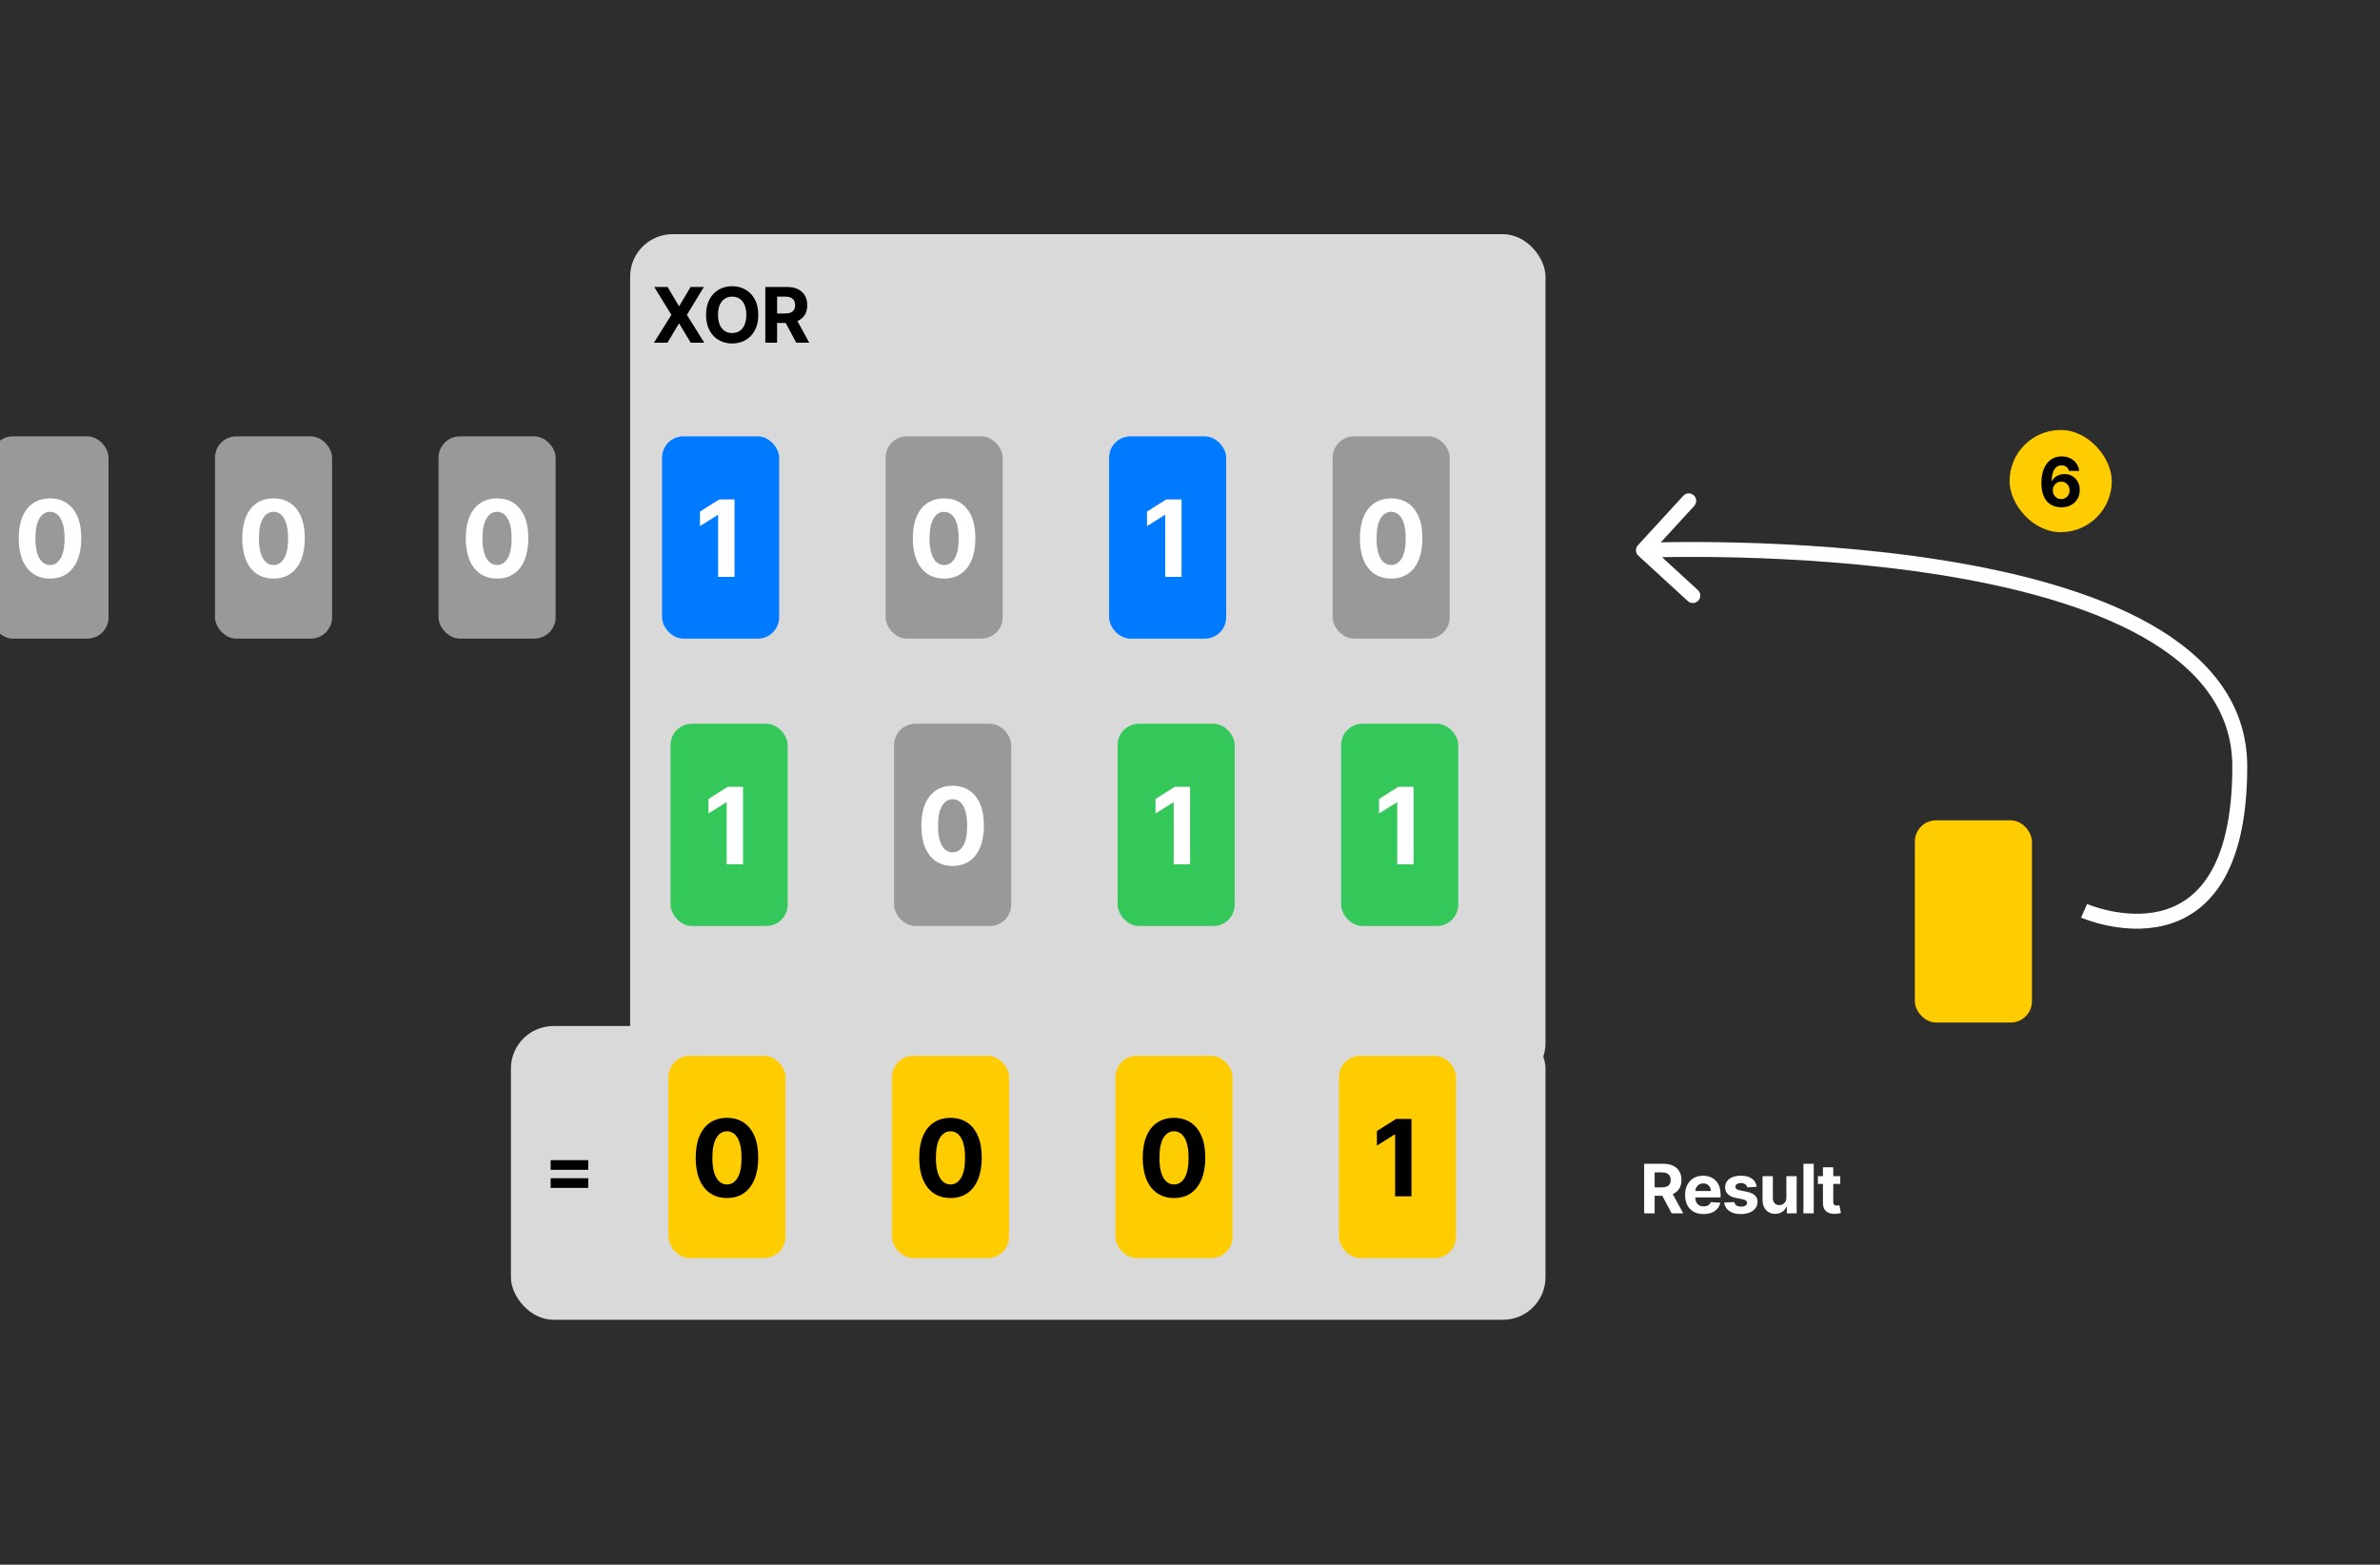 <svg width="1118" height="735" viewBox="0 0 1118 735" fill="none" xmlns="http://www.w3.org/2000/svg">
<rect x="0" y="0" width="1118" height="735" fill="#333333" stroke="none"/>
<g clip-path="url(#clip0_12_773)">
<rect width="1118" height="735" fill="white"/>
<rect width="1888" height="1020" fill="#2D2D2D"/>
<rect x="296" y="110" width="430" height="400" rx="20" fill="#D9D9D9"/>
<rect x="-4" y="205" width="55" height="95" rx="10" fill="#999999"/>
<path d="M23.493 271.799C20.439 271.787 17.811 271.036 15.61 269.544C13.42 268.053 11.733 265.892 10.549 263.063C9.378 260.234 8.798 256.831 8.809 252.854C8.809 248.888 9.395 245.509 10.567 242.715C11.751 239.922 13.438 237.797 15.628 236.341C17.829 234.873 20.451 234.139 23.493 234.139C26.535 234.139 29.151 234.873 31.341 236.341C33.543 237.809 35.236 239.939 36.419 242.733C37.603 245.515 38.189 248.888 38.177 252.854C38.177 256.843 37.585 260.252 36.402 263.081C35.23 265.91 33.549 268.07 31.359 269.562C29.169 271.053 26.547 271.799 23.493 271.799ZM23.493 265.425C25.577 265.425 27.24 264.377 28.483 262.282C29.726 260.187 30.341 257.044 30.329 252.854C30.329 250.096 30.045 247.799 29.477 245.964C28.921 244.13 28.128 242.751 27.098 241.827C26.08 240.904 24.878 240.442 23.493 240.442C21.422 240.442 19.765 241.478 18.522 243.55C17.279 245.621 16.651 248.723 16.64 252.854C16.64 255.647 16.918 257.979 17.474 259.849C18.042 261.708 18.841 263.105 19.871 264.04C20.901 264.963 22.108 265.425 23.493 265.425Z" fill="white"/>
<rect x="101" y="205" width="55" height="95" rx="10" fill="#999999"/>
<path d="M128.493 271.799C125.439 271.787 122.812 271.036 120.61 269.544C118.42 268.053 116.733 265.892 115.549 263.063C114.378 260.234 113.798 256.831 113.809 252.854C113.809 248.888 114.395 245.509 115.567 242.715C116.751 239.922 118.438 237.797 120.628 236.341C122.829 234.873 125.451 234.139 128.493 234.139C131.535 234.139 134.151 234.873 136.341 236.341C138.543 237.809 140.236 239.939 141.419 242.733C142.603 245.515 143.189 248.888 143.177 252.854C143.177 256.843 142.585 260.252 141.402 263.081C140.23 265.91 138.549 268.07 136.359 269.562C134.169 271.053 131.547 271.799 128.493 271.799ZM128.493 265.425C130.577 265.425 132.24 264.377 133.483 262.282C134.726 260.187 135.341 257.044 135.329 252.854C135.329 250.096 135.045 247.799 134.477 245.964C133.921 244.13 133.128 242.751 132.098 241.827C131.08 240.904 129.878 240.442 128.493 240.442C126.422 240.442 124.765 241.478 123.522 243.55C122.279 245.621 121.651 248.723 121.64 252.854C121.64 255.647 121.918 257.979 122.474 259.849C123.042 261.708 123.841 263.105 124.871 264.04C125.901 264.963 127.108 265.425 128.493 265.425Z" fill="white"/>
<rect x="206" y="205" width="55" height="95" rx="10" fill="#999999"/>
<path d="M233.493 271.799C230.439 271.787 227.812 271.036 225.61 269.544C223.42 268.053 221.733 265.892 220.549 263.063C219.378 260.234 218.798 256.831 218.809 252.854C218.809 248.888 219.395 245.509 220.567 242.715C221.751 239.922 223.438 237.797 225.628 236.341C227.829 234.873 230.451 234.139 233.493 234.139C236.535 234.139 239.151 234.873 241.341 236.341C243.543 237.809 245.236 239.939 246.419 242.733C247.603 245.515 248.189 248.888 248.177 252.854C248.177 256.843 247.585 260.252 246.402 263.081C245.23 265.91 243.549 268.07 241.359 269.562C239.169 271.053 236.547 271.799 233.493 271.799ZM233.493 265.425C235.577 265.425 237.24 264.377 238.483 262.282C239.726 260.187 240.341 257.044 240.329 252.854C240.329 250.096 240.045 247.799 239.477 245.964C238.921 244.13 238.128 242.751 237.098 241.827C236.08 240.904 234.878 240.442 233.493 240.442C231.422 240.442 229.765 241.478 228.522 243.55C227.279 245.621 226.651 248.723 226.64 252.854C226.64 255.647 226.918 257.979 227.474 259.849C228.042 261.708 228.841 263.105 229.871 264.04C230.901 264.963 232.108 265.425 233.493 265.425Z" fill="white"/>
<rect x="311" y="205" width="55" height="95" rx="10" fill="#007AFF"/>
<path d="M345.036 234.636V271H337.348V241.934H337.135L328.808 247.154V240.336L337.81 234.636H345.036Z" fill="white"/>
<rect x="416" y="205" width="55" height="95" rx="10" fill="#999999"/>
<path d="M443.493 271.799C440.439 271.787 437.812 271.036 435.61 269.544C433.42 268.053 431.733 265.892 430.549 263.063C429.378 260.234 428.798 256.831 428.809 252.854C428.809 248.888 429.395 245.509 430.567 242.715C431.751 239.922 433.438 237.797 435.628 236.341C437.829 234.873 440.451 234.139 443.493 234.139C446.535 234.139 449.151 234.873 451.341 236.341C453.543 237.809 455.236 239.939 456.419 242.733C457.603 245.515 458.189 248.888 458.177 252.854C458.177 256.843 457.585 260.252 456.402 263.081C455.23 265.91 453.549 268.07 451.359 269.562C449.169 271.053 446.547 271.799 443.493 271.799ZM443.493 265.425C445.577 265.425 447.24 264.377 448.483 262.282C449.726 260.187 450.341 257.044 450.329 252.854C450.329 250.096 450.045 247.799 449.477 245.964C448.921 244.13 448.128 242.751 447.098 241.827C446.08 240.904 444.878 240.442 443.493 240.442C441.422 240.442 439.765 241.478 438.522 243.55C437.279 245.621 436.651 248.723 436.64 252.854C436.64 255.647 436.918 257.979 437.474 259.849C438.042 261.708 438.841 263.105 439.871 264.04C440.901 264.963 442.108 265.425 443.493 265.425Z" fill="white"/>
<rect x="521" y="205" width="55" height="95" rx="10" fill="#007AFF"/>
<path d="M555.036 234.636V271H547.348V241.934H547.135L538.808 247.154V240.336L547.81 234.636H555.036Z" fill="white"/>
<rect x="626" y="205" width="55" height="95" rx="10" fill="#999999"/>
<path d="M653.493 271.799C650.439 271.787 647.812 271.036 645.61 269.544C643.42 268.053 641.733 265.892 640.549 263.063C639.378 260.234 638.798 256.831 638.809 252.854C638.809 248.888 639.395 245.509 640.567 242.715C641.751 239.922 643.438 237.797 645.628 236.341C647.829 234.873 650.451 234.139 653.493 234.139C656.535 234.139 659.151 234.873 661.341 236.341C663.543 237.809 665.236 239.939 666.419 242.733C667.603 245.515 668.189 248.888 668.177 252.854C668.177 256.843 667.585 260.252 666.402 263.081C665.23 265.91 663.549 268.07 661.359 269.562C659.169 271.053 656.547 271.799 653.493 271.799ZM653.493 265.425C655.577 265.425 657.24 264.377 658.483 262.282C659.726 260.187 660.341 257.044 660.329 252.854C660.329 250.096 660.045 247.799 659.477 245.964C658.921 244.13 658.128 242.751 657.098 241.827C656.08 240.904 654.878 240.442 653.493 240.442C651.422 240.442 649.765 241.478 648.522 243.55C647.279 245.621 646.651 248.723 646.64 252.854C646.64 255.647 646.918 257.979 647.474 259.849C648.042 261.708 648.841 263.105 649.871 264.04C650.901 264.963 652.108 265.425 653.493 265.425Z" fill="white"/>
<path d="M313.613 134.818L318.893 143.741H319.098L324.403 134.818H330.655L322.665 147.909L330.834 161H324.467L319.098 152.064H318.893L313.524 161H307.183L315.378 147.909L307.336 134.818H313.613ZM356.195 147.909C356.195 150.764 355.653 153.193 354.571 155.196C353.497 157.199 352.031 158.729 350.173 159.786C348.324 160.834 346.244 161.358 343.935 161.358C341.608 161.358 339.52 160.83 337.67 159.773C335.821 158.716 334.359 157.186 333.286 155.183C332.212 153.18 331.675 150.756 331.675 147.909C331.675 145.054 332.212 142.625 333.286 140.622C334.359 138.619 335.821 137.094 337.67 136.045C339.52 134.989 341.608 134.46 343.935 134.46C346.244 134.46 348.324 134.989 350.173 136.045C352.031 137.094 353.497 138.619 354.571 140.622C355.653 142.625 356.195 145.054 356.195 147.909ZM350.582 147.909C350.582 146.06 350.305 144.5 349.751 143.23C349.206 141.96 348.435 140.997 347.438 140.341C346.44 139.685 345.273 139.357 343.935 139.357C342.597 139.357 341.429 139.685 340.432 140.341C339.435 140.997 338.659 141.96 338.105 143.23C337.56 144.5 337.287 146.06 337.287 147.909C337.287 149.759 337.56 151.318 338.105 152.588C338.659 153.858 339.435 154.821 340.432 155.477C341.429 156.134 342.597 156.462 343.935 156.462C345.273 156.462 346.44 156.134 347.438 155.477C348.435 154.821 349.206 153.858 349.751 152.588C350.305 151.318 350.582 149.759 350.582 147.909ZM359.503 161V134.818H369.833C371.81 134.818 373.497 135.172 374.895 135.879C376.301 136.578 377.371 137.571 378.104 138.858C378.845 140.136 379.216 141.641 379.216 143.371C379.216 145.109 378.841 146.605 378.091 147.858C377.341 149.102 376.255 150.057 374.831 150.722C373.416 151.386 371.703 151.719 369.692 151.719H362.776V147.27H368.797C369.854 147.27 370.732 147.125 371.431 146.835C372.13 146.545 372.649 146.111 372.99 145.531C373.34 144.952 373.514 144.232 373.514 143.371C373.514 142.501 373.34 141.768 372.99 141.172C372.649 140.575 372.125 140.124 371.418 139.817C370.719 139.501 369.837 139.344 368.772 139.344H365.039V161H359.503ZM373.642 149.085L380.149 161H374.039L367.672 149.085H373.642Z" fill="black"/>
<rect x="315" y="340" width="55" height="95" rx="10" fill="#34C759"/>
<path d="M349.036 369.636V406H341.348V376.934H341.135L332.808 382.154V375.336L341.81 369.636H349.036Z" fill="white"/>
<rect x="420" y="340" width="55" height="95" rx="10" fill="#999999"/>
<path d="M447.493 406.799C444.439 406.787 441.812 406.036 439.61 404.544C437.42 403.053 435.733 400.892 434.549 398.063C433.378 395.234 432.798 391.831 432.809 387.854C432.809 383.888 433.395 380.509 434.567 377.715C435.751 374.922 437.438 372.797 439.628 371.341C441.829 369.873 444.451 369.139 447.493 369.139C450.535 369.139 453.151 369.873 455.341 371.341C457.543 372.809 459.236 374.939 460.419 377.733C461.603 380.515 462.189 383.888 462.177 387.854C462.177 391.843 461.585 395.252 460.402 398.081C459.23 400.91 457.549 403.07 455.359 404.562C453.169 406.053 450.547 406.799 447.493 406.799ZM447.493 400.425C449.577 400.425 451.24 399.377 452.483 397.282C453.726 395.187 454.341 392.044 454.329 387.854C454.329 385.096 454.045 382.799 453.477 380.964C452.921 379.13 452.128 377.751 451.098 376.827C450.08 375.904 448.878 375.442 447.493 375.442C445.422 375.442 443.765 376.478 442.522 378.55C441.279 380.621 440.651 383.723 440.64 387.854C440.64 390.647 440.918 392.979 441.474 394.849C442.042 396.708 442.841 398.105 443.871 399.04C444.901 399.963 446.108 400.425 447.493 400.425Z" fill="white"/>
<rect x="525" y="340" width="55" height="95" rx="10" fill="#34C759"/>
<path d="M559.036 369.636V406H551.348V376.934H551.135L542.808 382.154V375.336L551.81 369.636H559.036Z" fill="white"/>
<rect x="630" y="340" width="55" height="95" rx="10" fill="#34C759"/>
<path d="M664.036 369.636V406H656.348V376.934H656.135L647.808 382.154V375.336L656.81 369.636H664.036Z" fill="white"/>
<rect x="240" y="482" width="486" height="138" rx="20" fill="#D9D9D9"/>
<path d="M258.666 549.548V545.01H276.321V549.548H258.666ZM258.666 558.037V553.499H276.321V558.037H258.666Z" fill="black"/>
<rect x="314" y="496" width="55" height="95" rx="10" fill="#FFCC00"/>
<path d="M341.493 562.799C338.439 562.787 335.812 562.036 333.61 560.544C331.42 559.053 329.733 556.892 328.549 554.063C327.378 551.234 326.798 547.831 326.809 543.854C326.809 539.888 327.395 536.509 328.567 533.715C329.751 530.922 331.438 528.797 333.628 527.341C335.829 525.873 338.451 525.139 341.493 525.139C344.535 525.139 347.151 525.873 349.341 527.341C351.543 528.809 353.236 530.939 354.419 533.733C355.603 536.515 356.189 539.888 356.177 543.854C356.177 547.843 355.585 551.252 354.402 554.081C353.23 556.91 351.549 559.07 349.359 560.562C347.169 562.053 344.547 562.799 341.493 562.799ZM341.493 556.425C343.577 556.425 345.24 555.377 346.483 553.282C347.726 551.187 348.341 548.044 348.329 543.854C348.329 541.096 348.045 538.799 347.477 536.964C346.921 535.13 346.128 533.751 345.098 532.827C344.08 531.904 342.878 531.442 341.493 531.442C339.422 531.442 337.765 532.478 336.522 534.55C335.279 536.621 334.651 539.723 334.64 543.854C334.64 546.647 334.918 548.979 335.474 550.849C336.042 552.708 336.841 554.105 337.871 555.04C338.901 555.963 340.108 556.425 341.493 556.425Z" fill="black"/>
<rect x="419" y="496" width="55" height="95" rx="10" fill="#FFCC00"/>
<path d="M446.493 562.799C443.439 562.787 440.812 562.036 438.61 560.544C436.42 559.053 434.733 556.892 433.549 554.063C432.378 551.234 431.798 547.831 431.809 543.854C431.809 539.888 432.395 536.509 433.567 533.715C434.751 530.922 436.438 528.797 438.628 527.341C440.829 525.873 443.451 525.139 446.493 525.139C449.535 525.139 452.151 525.873 454.341 527.341C456.543 528.809 458.236 530.939 459.419 533.733C460.603 536.515 461.189 539.888 461.177 543.854C461.177 547.843 460.585 551.252 459.402 554.081C458.23 556.91 456.549 559.07 454.359 560.562C452.169 562.053 449.547 562.799 446.493 562.799ZM446.493 556.425C448.577 556.425 450.24 555.377 451.483 553.282C452.726 551.187 453.341 548.044 453.329 543.854C453.329 541.096 453.045 538.799 452.477 536.964C451.921 535.13 451.128 533.751 450.098 532.827C449.08 531.904 447.878 531.442 446.493 531.442C444.422 531.442 442.765 532.478 441.522 534.55C440.279 536.621 439.651 539.723 439.64 543.854C439.64 546.647 439.918 548.979 440.474 550.849C441.042 552.708 441.841 554.105 442.871 555.04C443.901 555.963 445.108 556.425 446.493 556.425Z" fill="black"/>
<rect x="524" y="496" width="55" height="95" rx="10" fill="#FFCC00"/>
<path d="M551.493 562.799C548.439 562.787 545.812 562.036 543.61 560.544C541.42 559.053 539.733 556.892 538.549 554.063C537.378 551.234 536.798 547.831 536.809 543.854C536.809 539.888 537.395 536.509 538.567 533.715C539.751 530.922 541.438 528.797 543.628 527.341C545.829 525.873 548.451 525.139 551.493 525.139C554.535 525.139 557.151 525.873 559.341 527.341C561.543 528.809 563.236 530.939 564.419 533.733C565.603 536.515 566.189 539.888 566.177 543.854C566.177 547.843 565.585 551.252 564.402 554.081C563.23 556.91 561.549 559.07 559.359 560.562C557.169 562.053 554.547 562.799 551.493 562.799ZM551.493 556.425C553.577 556.425 555.24 555.377 556.483 553.282C557.726 551.187 558.341 548.044 558.329 543.854C558.329 541.096 558.045 538.799 557.477 536.964C556.921 535.13 556.128 533.751 555.098 532.827C554.08 531.904 552.878 531.442 551.493 531.442C549.422 531.442 547.765 532.478 546.522 534.55C545.279 536.621 544.651 539.723 544.64 543.854C544.64 546.647 544.918 548.979 545.474 550.849C546.042 552.708 546.841 554.105 547.871 555.04C548.901 555.963 550.108 556.425 551.493 556.425Z" fill="black"/>
<rect x="629" y="496" width="55" height="95" rx="10" fill="#FFCC00"/>
<path d="M663.036 525.636V562H655.348V532.934H655.135L646.808 538.154V531.336L655.81 525.636H663.036Z" fill="black"/>
<path d="M1052.13 360.099L1055.63 360.099L1052.13 360.099ZM769.42 256.135C768.114 257.559 768.21 259.773 769.635 261.08L792.852 282.369C794.276 283.675 796.49 283.579 797.797 282.154C799.103 280.73 799.007 278.516 797.583 277.209L776.945 258.286L795.869 237.648C797.175 236.224 797.079 234.01 795.654 232.703C794.23 231.397 792.016 231.493 790.709 232.918L769.42 256.135ZM979 427.863C977.595 431.069 977.597 431.07 977.599 431.071C977.6 431.071 977.603 431.072 977.605 431.073C977.61 431.075 977.616 431.078 977.622 431.081C977.636 431.087 977.654 431.095 977.677 431.104C977.722 431.124 977.785 431.15 977.864 431.183C978.024 431.25 978.251 431.343 978.541 431.457C979.122 431.685 979.958 431.999 981.013 432.359C983.12 433.078 986.114 433.981 989.705 434.739C996.844 436.245 1006.56 437.22 1016.4 434.819C1026.34 432.391 1036.29 426.533 1043.68 414.652C1051 402.871 1055.63 385.438 1055.63 360.099L1048.63 360.099C1048.63 384.677 1044.12 400.672 1037.73 410.957C1031.4 421.14 1023.07 425.984 1014.74 428.018C1006.29 430.079 997.723 429.276 991.15 427.89C987.884 427.201 985.165 426.379 983.272 425.734C982.327 425.411 981.592 425.134 981.102 424.942C980.857 424.845 980.673 424.77 980.556 424.721C980.497 424.697 980.455 424.679 980.429 424.668C980.417 424.663 980.409 424.659 980.405 424.658C980.403 424.657 980.402 424.656 980.402 424.656C980.402 424.656 980.403 424.657 980.403 424.657C980.404 424.657 980.406 424.658 979 427.863ZM1055.63 360.099C1055.63 329.911 1036.94 308.385 1010.09 293.196C983.283 278.034 947.782 268.807 912.618 263.192C877.393 257.568 842.208 255.523 815.856 254.882C802.673 254.561 791.685 254.591 783.987 254.701C780.138 254.756 777.11 254.831 775.042 254.893C774.008 254.924 773.213 254.951 772.675 254.971C772.406 254.981 772.201 254.989 772.063 254.994C771.994 254.997 771.941 254.999 771.905 255.001C771.887 255.002 771.874 255.002 771.864 255.003C771.859 255.003 771.856 255.003 771.853 255.003C771.85 255.003 771.849 255.003 772 258.5C772.152 261.997 772.152 261.997 772.153 261.997C772.155 261.997 772.158 261.996 772.162 261.996C772.169 261.996 772.181 261.996 772.197 261.995C772.229 261.994 772.278 261.991 772.343 261.989C772.474 261.984 772.671 261.976 772.932 261.966C773.454 261.947 774.233 261.92 775.25 261.89C777.285 261.829 780.276 261.755 784.087 261.7C791.709 261.591 802.606 261.561 815.686 261.88C841.858 262.517 876.707 264.547 911.514 270.105C946.384 275.673 980.916 284.737 1006.64 299.288C1032.31 313.811 1048.63 333.419 1048.63 360.099L1055.63 360.099Z" fill="white"/>
<rect x="899.494" y="385.363" width="55" height="95" rx="10" fill="#FFCC00"/>
<rect x="944" y="202" width="48" height="48" rx="24" fill="#FFCC00"/>
<path d="M968.256 238.318C967.059 238.311 965.903 238.11 964.79 237.716C963.684 237.322 962.691 236.682 961.812 235.795C960.934 234.909 960.237 233.735 959.722 232.273C959.214 230.811 958.96 229.015 958.96 226.886C958.968 224.932 959.191 223.186 959.631 221.648C960.078 220.102 960.714 218.792 961.54 217.716C962.373 216.64 963.369 215.822 964.528 215.261C965.688 214.693 966.987 214.409 968.426 214.409C969.979 214.409 971.35 214.712 972.54 215.318C973.729 215.917 974.684 216.731 975.403 217.761C976.131 218.792 976.57 219.947 976.722 221.227H971.869C971.68 220.417 971.282 219.78 970.676 219.318C970.07 218.856 969.32 218.625 968.426 218.625C966.911 218.625 965.759 219.284 964.972 220.602C964.191 221.92 963.794 223.712 963.778 225.977H963.938C964.286 225.288 964.756 224.701 965.347 224.216C965.945 223.723 966.623 223.348 967.381 223.091C968.146 222.826 968.953 222.693 969.801 222.693C971.18 222.693 972.407 223.019 973.483 223.67C974.559 224.314 975.407 225.201 976.028 226.33C976.65 227.458 976.96 228.75 976.96 230.205C976.96 231.78 976.593 233.182 975.858 234.409C975.131 235.636 974.112 236.598 972.801 237.295C971.498 237.985 969.983 238.326 968.256 238.318ZM968.233 234.455C968.991 234.455 969.669 234.273 970.267 233.909C970.866 233.545 971.335 233.053 971.676 232.432C972.017 231.811 972.188 231.114 972.188 230.341C972.188 229.568 972.017 228.875 971.676 228.261C971.343 227.648 970.881 227.159 970.29 226.795C969.699 226.432 969.025 226.25 968.267 226.25C967.699 226.25 967.172 226.356 966.688 226.568C966.21 226.78 965.79 227.076 965.426 227.455C965.07 227.833 964.79 228.273 964.585 228.773C964.381 229.265 964.278 229.792 964.278 230.352C964.278 231.102 964.449 231.788 964.79 232.409C965.138 233.03 965.608 233.527 966.199 233.898C966.797 234.269 967.475 234.455 968.233 234.455Z" fill="black"/>
<path d="M772.345 570V546.727H781.527C783.285 546.727 784.785 547.042 786.027 547.67C787.277 548.292 788.228 549.174 788.879 550.318C789.538 551.455 789.868 552.792 789.868 554.33C789.868 555.875 789.535 557.205 788.868 558.318C788.201 559.424 787.235 560.273 785.97 560.864C784.713 561.455 783.19 561.75 781.402 561.75H775.254V557.795H780.607C781.546 557.795 782.326 557.667 782.947 557.409C783.569 557.152 784.031 556.765 784.334 556.25C784.644 555.735 784.8 555.095 784.8 554.33C784.8 553.557 784.644 552.905 784.334 552.375C784.031 551.845 783.565 551.443 782.936 551.17C782.315 550.89 781.531 550.75 780.584 550.75H777.266V570H772.345ZM784.913 559.409L790.697 570H785.266L779.607 559.409H784.913ZM800.224 570.341C798.428 570.341 796.883 569.977 795.587 569.25C794.299 568.515 793.307 567.477 792.61 566.136C791.913 564.788 791.565 563.193 791.565 561.352C791.565 559.557 791.913 557.981 792.61 556.625C793.307 555.269 794.288 554.212 795.553 553.455C796.826 552.697 798.318 552.318 800.03 552.318C801.182 552.318 802.254 552.504 803.246 552.875C804.246 553.239 805.118 553.788 805.86 554.523C806.61 555.258 807.193 556.182 807.61 557.295C808.027 558.402 808.235 559.697 808.235 561.182V562.511H793.496V559.511H803.678C803.678 558.814 803.527 558.197 803.224 557.659C802.921 557.121 802.5 556.701 801.962 556.398C801.432 556.087 800.815 555.932 800.11 555.932C799.375 555.932 798.724 556.102 798.155 556.443C797.595 556.777 797.155 557.227 796.837 557.795C796.519 558.356 796.356 558.981 796.349 559.67V562.523C796.349 563.386 796.508 564.133 796.826 564.761C797.152 565.39 797.61 565.875 798.201 566.216C798.792 566.557 799.493 566.727 800.303 566.727C800.841 566.727 801.333 566.652 801.78 566.5C802.227 566.348 802.61 566.121 802.928 565.818C803.246 565.515 803.489 565.144 803.655 564.705L808.133 565C807.905 566.076 807.44 567.015 806.735 567.818C806.038 568.614 805.136 569.235 804.03 569.682C802.932 570.121 801.663 570.341 800.224 570.341ZM825.213 557.523L820.781 557.795C820.705 557.417 820.542 557.076 820.292 556.773C820.042 556.462 819.713 556.216 819.304 556.034C818.902 555.845 818.421 555.75 817.861 555.75C817.111 555.75 816.478 555.909 815.963 556.227C815.448 556.538 815.19 556.955 815.19 557.477C815.19 557.894 815.357 558.246 815.69 558.534C816.023 558.822 816.595 559.053 817.406 559.227L820.565 559.864C822.262 560.212 823.527 560.773 824.361 561.545C825.194 562.318 825.611 563.333 825.611 564.591C825.611 565.735 825.273 566.739 824.599 567.602C823.932 568.466 823.016 569.14 821.849 569.625C820.69 570.102 819.353 570.341 817.838 570.341C815.527 570.341 813.686 569.86 812.315 568.898C810.951 567.928 810.152 566.61 809.917 564.943L814.679 564.693C814.823 565.398 815.171 565.936 815.724 566.307C816.277 566.67 816.986 566.852 817.849 566.852C818.698 566.852 819.379 566.689 819.895 566.364C820.417 566.03 820.682 565.602 820.69 565.08C820.682 564.64 820.497 564.28 820.133 564C819.77 563.712 819.209 563.492 818.451 563.341L815.429 562.739C813.724 562.398 812.455 561.807 811.622 560.966C810.796 560.125 810.383 559.053 810.383 557.75C810.383 556.629 810.686 555.663 811.292 554.852C811.906 554.042 812.766 553.417 813.872 552.977C814.986 552.538 816.289 552.318 817.781 552.318C819.986 552.318 821.72 552.784 822.986 553.716C824.258 554.648 825.001 555.917 825.213 557.523ZM839.148 562.568V552.545H843.989V570H839.341V566.83H839.159C838.765 567.852 838.11 568.674 837.193 569.295C836.284 569.917 835.175 570.227 833.864 570.227C832.697 570.227 831.671 569.962 830.784 569.432C829.898 568.902 829.205 568.148 828.705 567.17C828.212 566.193 827.962 565.023 827.955 563.659V552.545H832.796V562.795C832.803 563.826 833.08 564.64 833.625 565.239C834.171 565.837 834.902 566.136 835.818 566.136C836.402 566.136 836.947 566.004 837.455 565.739C837.962 565.466 838.371 565.064 838.682 564.534C839 564.004 839.156 563.348 839.148 562.568ZM851.998 546.727V570H847.157V546.727H851.998ZM864.456 552.545V556.182H853.945V552.545H864.456ZM856.331 548.364H861.172V564.636C861.172 565.083 861.24 565.432 861.376 565.682C861.513 565.924 861.702 566.095 861.945 566.193C862.195 566.292 862.482 566.341 862.808 566.341C863.035 566.341 863.263 566.322 863.49 566.284C863.717 566.239 863.892 566.205 864.013 566.182L864.774 569.784C864.532 569.86 864.191 569.947 863.751 570.045C863.312 570.152 862.778 570.216 862.149 570.239C860.982 570.284 859.96 570.129 859.081 569.773C858.21 569.417 857.532 568.864 857.047 568.114C856.562 567.364 856.323 566.417 856.331 565.273V548.364Z" fill="white"/>
</g>
<defs>
<clipPath id="clip0_12_773">
<rect width="1118" height="735" fill="white"/>
</clipPath>
</defs>
</svg>
